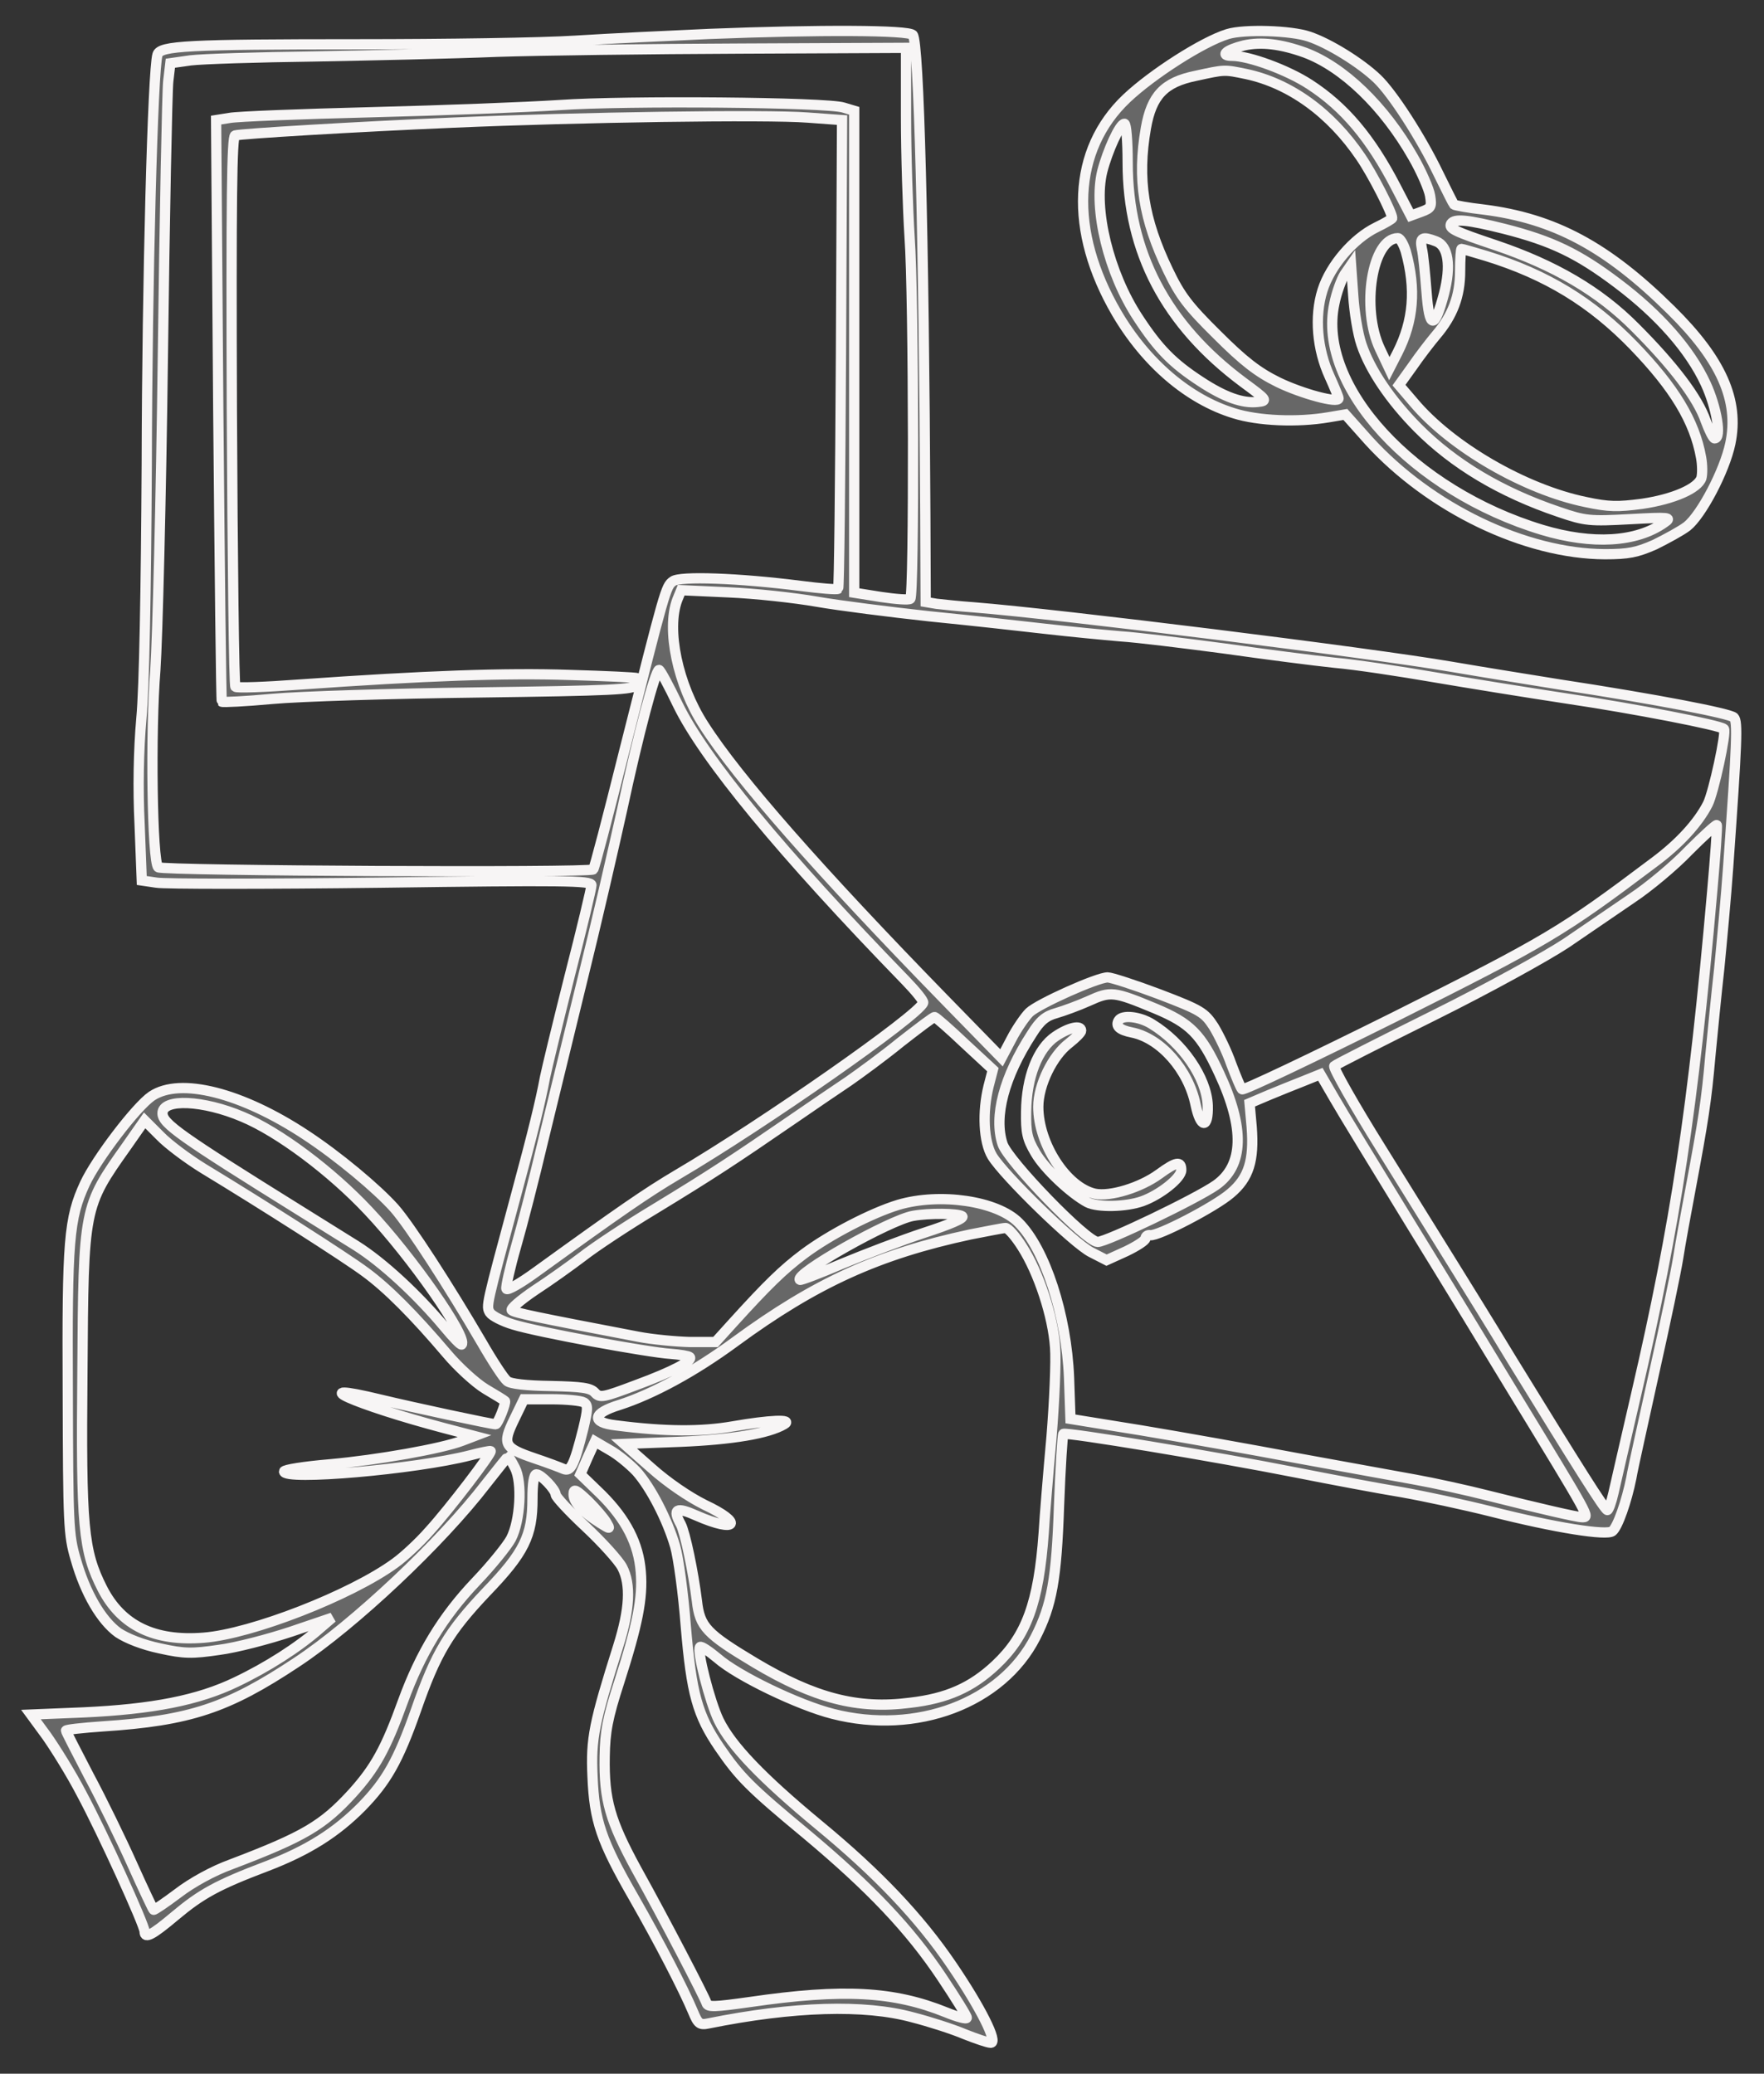 <?xml version="1.0" encoding="UTF-8"?> <svg xmlns="http://www.w3.org/2000/svg" width="57" height="67" viewBox="0 0 57 67" fill="none"><rect x="0" y="0" width="57" height="67" fill="#333333" stroke="none"/><path d="M22.924 1.096C21.618 1.154 19.678 1.246 18.592 1.315C17.518 1.385 14.364 1.431 11.592 1.431C6.059 1.431 5.17 1.477 5.089 1.766C4.939 2.251 4.754 9.066 4.742 15.003C4.719 19.069 4.662 22.211 4.569 23.204C4.477 24.232 4.454 25.491 4.511 26.635L4.581 28.448L5.054 28.518C5.308 28.564 8.577 28.564 12.308 28.518C18.199 28.437 19.112 28.448 19.112 28.599C19.112 28.691 18.8 30.008 18.407 31.532C18.026 33.045 17.668 34.524 17.61 34.813C17.471 35.564 17.217 36.603 16.686 38.567C15.693 42.252 15.704 42.194 15.831 42.413C15.901 42.517 16.235 42.691 16.582 42.794C17.356 43.037 20.937 43.695 21.676 43.742C21.976 43.765 22.253 43.811 22.288 43.846C22.404 43.961 21.757 44.308 20.567 44.746C19.493 45.151 19.389 45.174 19.227 45.001C19.089 44.839 18.8 44.804 17.806 44.781C17.009 44.77 16.49 44.712 16.386 44.619C16.282 44.539 15.912 43.973 15.566 43.372C14.491 41.535 13.244 39.606 12.747 39.04C12.181 38.405 10.922 37.354 9.883 36.672C7.803 35.298 5.817 34.801 4.904 35.413C4.407 35.748 3.114 37.446 2.744 38.243C2.224 39.364 2.167 40.08 2.19 44.977C2.201 49.228 2.213 49.598 2.444 50.372C2.756 51.481 3.276 52.358 3.818 52.751C4.096 52.936 4.615 53.144 5.17 53.259C5.955 53.433 6.209 53.433 7.076 53.306C7.63 53.236 8.681 52.959 9.409 52.717L10.737 52.266L10.333 52.613C9.64 53.225 8.624 53.872 7.63 54.345C6.406 54.934 4.939 55.223 2.686 55.327L1 55.396L1.508 56.089C1.785 56.482 2.305 57.314 2.64 57.961C3.31 59.208 4.673 62.2 4.673 62.408C4.673 62.65 4.916 62.523 5.655 61.9C6.498 61.195 7.006 60.906 8.624 60.294C9.952 59.786 10.864 59.208 11.696 58.365C12.482 57.556 12.863 56.898 13.44 55.258C14.087 53.398 14.503 52.717 15.704 51.446C16.94 50.164 17.206 49.621 17.206 48.42C17.206 47.934 17.252 47.634 17.333 47.634C17.483 47.634 17.957 48.131 17.957 48.293C17.957 48.362 18.395 48.836 18.927 49.332C19.458 49.829 19.989 50.418 20.105 50.637C20.394 51.192 20.348 52 19.978 53.179C19.192 55.674 19.089 56.17 19.146 57.395C19.204 58.827 19.424 59.474 20.486 61.322C21.318 62.777 22.08 64.256 22.392 64.995C22.554 65.388 22.612 65.434 22.889 65.376C25.638 64.822 27.936 64.752 29.496 65.18C30.039 65.319 30.79 65.561 31.171 65.723C31.552 65.873 31.922 66 32.014 66C32.257 66 31.691 64.868 30.755 63.493C29.704 61.946 28.364 60.536 26.446 58.954C24.633 57.452 23.628 56.413 23.224 55.581C22.935 54.98 22.508 53.317 22.623 53.213C22.658 53.179 22.9 53.34 23.178 53.571C23.836 54.149 25.811 55.096 26.909 55.373C29.611 56.066 32.372 55.027 33.458 52.901C33.989 51.862 34.139 51.019 34.22 48.651C34.266 47.403 34.336 46.352 34.359 46.329C34.44 46.26 39.256 47.057 41.878 47.576C43.045 47.807 44.581 48.096 45.297 48.212C46.014 48.339 47.307 48.616 48.185 48.836C50.276 49.367 51.916 49.621 52.101 49.471C52.274 49.332 52.563 48.501 52.713 47.75C52.759 47.461 53.106 45.925 53.452 44.342C53.81 42.748 54.157 41.085 54.226 40.646C54.295 40.196 54.48 39.191 54.63 38.394C55.035 36.233 55.139 35.575 55.266 34.12C55.335 33.392 55.462 32.11 55.554 31.29C55.635 30.458 55.774 28.98 55.843 27.998C56.132 23.932 56.155 23.32 56.028 23.181C55.901 23.054 53.522 22.592 50.414 22.118C49.56 21.98 47.966 21.726 46.891 21.541C44.269 21.09 34.232 19.843 31.471 19.623C30.997 19.589 30.455 19.531 30.258 19.508L29.912 19.45L29.9 16.655C29.854 7.541 29.692 1.373 29.496 1.131C29.369 0.969 26.47 0.957 22.924 1.096ZM29.276 3.764C29.276 4.989 29.334 6.744 29.392 7.668C29.53 9.563 29.542 19.231 29.415 19.346C29.369 19.392 28.941 19.358 28.468 19.288L27.602 19.15V11.365V3.579L27.255 3.475C26.724 3.302 20.221 3.244 18.072 3.395C17.021 3.464 14.295 3.568 12.008 3.626C9.721 3.683 7.653 3.764 7.422 3.81L6.983 3.88L7.053 13.247C7.099 18.411 7.145 22.65 7.168 22.673C7.191 22.696 7.93 22.661 8.797 22.581C9.675 22.5 12.666 22.407 15.438 22.373C19.793 22.315 20.498 22.28 20.555 22.13C20.59 22.038 20.602 21.934 20.579 21.91C20.555 21.887 19.574 21.841 18.407 21.807C16.34 21.737 13.741 21.83 9.663 22.118C8.577 22.199 7.642 22.234 7.607 22.188C7.561 22.153 7.515 18.133 7.492 13.271C7.468 6.502 7.492 4.411 7.596 4.376C7.803 4.319 11.43 4.099 14.665 3.961C18.684 3.787 24.772 3.695 26.1 3.799L27.209 3.88L27.174 11.422C27.151 15.569 27.116 19 27.082 19.023C27.047 19.058 26.504 19.011 25.869 18.93C23.871 18.676 21.965 18.607 21.745 18.78C21.514 18.942 21.491 19.034 20.151 24.348C19.643 26.381 19.204 28.067 19.169 28.09C19.054 28.206 5.228 28.136 5.112 28.021C4.916 27.825 4.858 23.632 5.02 21.645C5.089 20.663 5.205 16.112 5.262 11.538C5.32 6.964 5.401 2.956 5.436 2.632L5.505 2.043L6.152 1.951C6.521 1.905 8.323 1.847 10.16 1.824C12.008 1.789 14.653 1.731 16.051 1.673C17.448 1.627 20.994 1.581 23.94 1.57L29.276 1.546V3.764ZM26.389 19.439C27.116 19.566 28.757 19.774 30.027 19.912C31.298 20.039 32.984 20.224 33.781 20.317C34.578 20.409 35.664 20.513 36.207 20.559C36.75 20.594 38.251 20.779 39.557 20.952C40.862 21.137 42.467 21.345 43.137 21.414C43.807 21.472 45.24 21.691 46.314 21.876C47.4 22.061 49.329 22.373 50.622 22.569C52.805 22.892 55.589 23.435 55.705 23.551C55.797 23.643 55.37 25.607 55.185 25.976C54.873 26.589 54.261 27.259 53.452 27.859C50.461 30.112 49.987 30.389 45.055 32.861C42.387 34.189 40.18 35.24 40.134 35.194C40.088 35.148 39.938 34.778 39.788 34.385C39.649 33.981 39.383 33.438 39.222 33.173C38.921 32.711 38.817 32.641 37.454 32.121C36.657 31.821 35.907 31.579 35.791 31.579C35.456 31.579 33.55 32.433 33.261 32.711C33.123 32.849 32.857 33.23 32.684 33.565L32.361 34.178L30.501 32.272C26.493 28.16 23.836 25.145 22.739 23.424C21.895 22.118 21.526 20.34 21.884 19.381L22.011 19.069L23.536 19.138C24.379 19.173 25.661 19.312 26.389 19.439ZM21.907 22.777C22.75 24.509 25.257 27.559 29.253 31.671C29.588 32.017 29.854 32.341 29.831 32.399C29.681 32.815 24.656 36.326 21.884 37.955C20.89 38.544 20.07 39.11 17.321 41.096C16.813 41.466 16.386 41.709 16.363 41.639C16.34 41.582 16.478 40.958 16.674 40.276C16.871 39.595 17.264 38.07 17.541 36.892C17.829 35.714 18.407 33.346 18.823 31.636C19.25 29.915 19.816 27.455 20.105 26.15C20.613 23.77 21.179 21.645 21.295 21.645C21.341 21.656 21.607 22.153 21.907 22.777ZM55.324 28.829C54.711 35.806 54.145 39.549 52.886 44.977C52.54 46.468 52.205 47.934 52.136 48.235C52.066 48.547 51.974 48.789 51.939 48.789C51.858 48.789 50.98 47.392 48.855 43.938C48.22 42.887 47.365 41.512 46.972 40.877C46.58 40.242 45.528 38.555 44.639 37.123C43.75 35.702 43.068 34.489 43.114 34.443C43.16 34.397 44.616 33.658 46.337 32.803C48.104 31.925 49.964 30.897 50.611 30.47C51.234 30.042 52.182 29.395 52.725 29.026C53.267 28.668 54.099 27.975 54.561 27.49C55.035 27.016 55.45 26.635 55.474 26.658C55.497 26.693 55.427 27.663 55.324 28.829ZM37.327 32.584C38.459 33.057 38.806 33.404 39.395 34.674C40.227 36.453 40.192 37.654 39.291 38.29C38.644 38.74 35.756 40.126 35.468 40.126C35.11 40.126 32.58 37.516 32.395 36.961C32.106 36.072 32.441 34.79 33.342 33.404C33.608 32.976 33.793 32.826 34.128 32.734C34.37 32.664 34.844 32.491 35.179 32.341C35.895 32.017 35.987 32.029 37.327 32.584ZM31.171 33.715L32.083 34.559L31.945 35.09C31.737 35.933 31.783 36.892 32.06 37.354C32.441 37.978 34.705 40.184 35.26 40.461L35.756 40.715L36.392 40.426C36.727 40.265 37.015 40.08 37.015 40.011C37.015 39.941 37.085 39.895 37.166 39.907C37.408 39.953 39.256 38.994 39.764 38.555C40.354 38.059 40.527 37.493 40.446 36.418L40.377 35.645L40.977 35.39C41.312 35.252 41.821 35.044 42.121 34.928L42.664 34.709L43.114 35.483C43.357 35.91 44.489 37.758 45.621 39.606C46.753 41.443 48.197 43.811 48.832 44.862C51.431 49.124 51.373 49.02 51.119 49.02C50.957 49.02 49.664 48.72 48.104 48.327C47.377 48.142 46.314 47.911 45.736 47.807C45.17 47.703 43.449 47.392 41.925 47.114C40.4 46.826 38.124 46.421 36.877 46.214L34.59 45.844L34.544 44.516C34.463 42.483 33.77 40.357 32.915 39.502C32.222 38.798 30.374 38.532 29.034 38.925C28.156 39.191 26.805 39.895 25.984 40.507C25.303 41.016 24.795 41.512 23.674 42.748L23.12 43.36H22.3C21.849 43.349 21.087 43.279 20.613 43.187C17.287 42.552 16.617 42.413 16.536 42.332C16.49 42.286 16.825 41.997 17.287 41.685C17.749 41.385 18.442 40.889 18.823 40.6C19.204 40.299 20.267 39.595 21.191 39.04C22.993 37.943 23.697 37.481 25.58 36.187C26.25 35.725 27.082 35.159 27.428 34.928C27.775 34.686 28.537 34.131 29.103 33.669C29.681 33.219 30.166 32.849 30.201 32.861C30.235 32.861 30.674 33.242 31.171 33.715ZM7.838 36.083C9.005 36.569 10.703 37.839 11.904 39.121C13.302 40.6 15.127 43.222 14.919 43.441C14.884 43.464 14.642 43.21 14.364 42.875C13.498 41.836 12.366 40.785 11.5 40.242C11.038 39.953 10.241 39.456 9.721 39.133C5.805 36.696 5.251 36.303 5.251 35.968C5.251 35.483 6.567 35.541 7.838 36.083ZM6.579 37.758C8.485 38.913 11.165 40.623 11.8 41.096C12.528 41.628 13.394 42.506 14.434 43.73C14.792 44.157 15.358 44.677 15.681 44.874C16.016 45.07 16.293 45.243 16.316 45.266C16.363 45.312 16.085 46.017 16.016 46.017C15.889 46.017 13.348 45.474 12.297 45.22C9.721 44.596 11.477 45.382 14.364 46.144L15.335 46.398L14.942 46.548C14.283 46.803 12.204 47.172 10.656 47.311C9.836 47.38 9.178 47.484 9.178 47.542C9.178 47.842 13.429 47.472 15.184 47.022C15.531 46.93 15.831 46.872 15.854 46.883C15.912 46.93 14.514 48.766 13.868 49.471C13.556 49.829 13.059 50.291 12.77 50.499C11.35 51.538 8.115 52.797 6.579 52.913C4.985 53.04 3.922 52.52 3.31 51.331C2.686 50.106 2.617 49.332 2.663 44.308C2.698 39.006 2.698 38.994 4.084 37.042L4.673 36.199L5.17 36.696C5.436 36.973 6.071 37.446 6.579 37.758ZM31.09 39.294C31.182 39.352 30.697 39.56 29.877 39.826C29.138 40.068 27.936 40.53 27.209 40.831C26.481 41.143 25.869 41.374 25.846 41.351C25.649 41.166 28.757 39.41 29.507 39.283C30.016 39.191 30.951 39.202 31.09 39.294ZM33.03 40.288C33.562 41.12 34.024 42.517 34.093 43.534C34.128 43.973 34.07 45.278 33.978 46.421C33.874 47.565 33.758 48.962 33.724 49.54C33.562 51.781 33.169 52.855 32.176 53.791C31.402 54.519 30.605 54.877 29.404 55.015C27.717 55.235 26.308 54.865 24.39 53.721C22.831 52.786 22.612 52.566 22.519 51.723C22.404 50.788 22.138 49.517 21.999 49.251C21.722 48.743 21.849 48.674 22.519 48.974C23.813 49.54 24.044 49.217 22.762 48.616C22.253 48.362 21.572 47.9 21.041 47.426L20.163 46.652L21.976 46.583C23.663 46.514 24.829 46.317 25.338 46.017C25.638 45.844 24.864 45.879 23.674 46.086C22.669 46.26 21.503 46.26 19.897 46.052C19.089 45.959 19.146 45.659 20.013 45.393C21.087 45.047 22.438 44.319 23.755 43.349C26.354 41.443 28.387 40.519 31.355 39.884C31.898 39.78 32.407 39.676 32.487 39.676C32.568 39.664 32.811 39.941 33.03 40.288ZM18.869 45.312C19.008 45.405 18.996 45.532 18.846 46.167C18.546 47.357 18.442 47.553 18.211 47.461C18.107 47.415 17.679 47.253 17.264 47.114C16.282 46.779 16.224 46.664 16.617 45.855L16.929 45.209H17.818C18.303 45.209 18.777 45.255 18.869 45.312ZM20.567 47.542C21.029 48.062 21.561 49.09 21.815 49.956C21.919 50.314 22.08 51.481 22.161 52.555C22.346 54.726 22.531 55.408 23.247 56.459C23.905 57.418 24.24 57.753 26.065 59.266C28.133 60.998 29.404 62.338 30.443 63.898C30.882 64.556 31.24 65.134 31.24 65.191C31.24 65.249 30.94 65.168 30.57 65.018C28.884 64.337 27.255 64.244 24.24 64.683C23.085 64.845 22.866 64.856 22.831 64.718C22.75 64.487 21.48 62.038 20.567 60.398C19.712 58.827 19.516 58.157 19.539 56.759C19.551 55.951 19.631 55.512 20.013 54.334C20.602 52.497 20.775 51.631 20.706 50.788C20.636 49.875 20.232 49.09 19.435 48.293L18.754 47.634L18.985 47.103L19.227 46.572L19.701 46.849C19.955 46.987 20.348 47.311 20.567 47.542ZM16.64 47.426C16.882 47.888 16.813 49.136 16.513 49.713C16.397 49.933 15.889 50.568 15.369 51.111C14.306 52.231 13.59 53.41 13.024 54.957C12.47 56.494 12.123 57.117 11.396 57.926C10.437 58.977 9.836 59.335 7.468 60.236C6.891 60.444 6.198 60.825 5.747 61.172C5.332 61.484 4.973 61.726 4.962 61.703C4.939 61.68 4.627 61.022 4.269 60.225C3.911 59.428 3.287 58.145 2.871 57.371C2.467 56.598 2.132 55.939 2.132 55.916C2.132 55.882 2.663 55.824 3.322 55.778C6.14 55.593 7.353 55.188 9.582 53.71C11.454 52.474 14.26 49.829 15.704 47.946C16.085 47.461 16.409 47.057 16.42 47.057C16.432 47.057 16.536 47.218 16.64 47.426ZM19.597 49.194C19.724 49.413 19.724 49.413 19.389 49.205C18.823 48.847 18.534 48.535 18.534 48.281C18.534 48.085 18.603 48.119 19.008 48.501C19.262 48.755 19.527 49.066 19.597 49.194Z" fill="#F7F5F5" fill-opacity="0.27" stroke="#F7F5F5" stroke-width="0.331"></path><path d="M36.149 32.967C36.034 33.151 36.172 33.278 36.577 33.359C37.501 33.544 38.402 34.561 38.633 35.693C38.794 36.467 39.049 36.478 39.026 35.716C38.991 34.826 38.217 33.694 37.212 33.082C36.819 32.84 36.265 32.782 36.149 32.967Z" fill="#F7F5F5" fill-opacity="0.27" stroke="#F7F5F5" stroke-width="0.331"></path><path d="M34.105 33.486C33.527 33.878 33.169 34.814 33.157 35.911C33.146 36.593 33.192 36.801 33.458 37.251C33.758 37.771 34.601 38.556 35.133 38.845C35.468 39.018 36.392 38.995 36.911 38.81C37.489 38.602 38.17 38.06 38.17 37.806C38.17 37.505 38.009 37.528 37.454 37.933C36.854 38.371 35.872 38.672 35.375 38.568C34.463 38.36 33.55 36.962 33.55 35.761C33.55 35.056 34.012 34.109 34.544 33.705C34.763 33.532 34.936 33.358 34.936 33.301C34.936 33.104 34.532 33.197 34.105 33.486Z" fill="#F7F5F5" fill-opacity="0.27" stroke="#F7F5F5" stroke-width="0.331"></path><path d="M39.672 1.1C38.875 1.342 37.235 2.393 36.404 3.179C34.648 4.842 34.532 7.453 36.08 10.109C37.027 11.727 38.402 12.905 39.88 13.355C40.654 13.598 41.913 13.655 42.93 13.482L43.473 13.39L44.224 14.233C46.21 16.416 49.283 17.895 51.859 17.906C52.621 17.906 52.898 17.849 53.476 17.594C53.845 17.41 54.319 17.155 54.515 17.005C54.977 16.636 55.728 15.215 55.913 14.325C56.202 12.939 55.624 11.623 53.995 10.017C51.928 7.973 50.23 7.06 47.943 6.771C47.435 6.714 47.007 6.633 46.984 6.61C46.961 6.586 46.742 6.148 46.487 5.628C45.91 4.426 44.986 3.006 44.501 2.544C43.969 2.035 42.953 1.4 42.294 1.181C41.717 0.984 40.204 0.938 39.672 1.1ZM42.167 1.7C43.403 2.162 44.72 3.422 45.667 5.085C45.933 5.547 46.176 6.113 46.21 6.321C46.268 6.679 46.245 6.725 45.933 6.841L45.587 6.968L45.101 6.032C44.281 4.45 43.438 3.456 42.318 2.728C41.59 2.255 40.354 1.804 39.811 1.804C39.395 1.804 39.626 1.608 40.192 1.469C40.758 1.342 41.394 1.423 42.167 1.7ZM40.273 2.393C41.682 2.694 42.999 3.641 43.969 5.073C44.35 5.628 44.986 6.875 44.986 7.048C44.986 7.072 44.755 7.21 44.466 7.349C43.738 7.707 42.987 8.573 42.733 9.382C42.468 10.225 42.56 11.288 42.964 12.165C43.126 12.524 43.253 12.835 43.253 12.87C43.253 13.043 42.063 12.72 41.301 12.35C40.643 12.027 40.181 11.669 39.326 10.814C38.39 9.89 38.136 9.555 37.743 8.735C36.947 7.083 36.739 5.789 37.027 4.138C37.212 3.087 37.616 2.659 38.633 2.451C39.592 2.243 39.545 2.243 40.273 2.393ZM36.438 5.247C36.438 8.146 37.674 10.491 40.169 12.35C40.955 12.928 40.966 12.951 40.643 12.986C40.158 13.043 39.569 12.835 38.795 12.327C37.894 11.738 37.432 11.276 36.762 10.248C35.826 8.816 35.318 6.748 35.618 5.535C35.791 4.865 36.184 3.999 36.334 3.999C36.392 3.999 36.438 4.565 36.438 5.247ZM48.613 7.395C50.149 7.788 50.992 8.192 52.263 9.151C53.614 10.167 54.608 11.299 55.116 12.396C55.474 13.17 55.636 14.164 55.405 14.164C55.358 14.164 55.231 13.91 55.116 13.598C54.862 12.858 54.065 11.807 52.84 10.583C51.674 9.405 50.218 8.562 48.336 7.926C46.996 7.476 46.799 7.383 46.892 7.222C47.007 7.06 47.411 7.095 48.613 7.395ZM45.425 8.123C45.76 9.336 45.679 10.364 45.159 11.392L44.893 11.911L44.593 11.276C43.969 9.959 44.339 7.695 45.171 7.695C45.24 7.695 45.355 7.892 45.425 8.123ZM46.407 7.799C46.799 7.949 46.892 8.585 46.661 9.486C46.349 10.664 46.187 10.652 46.095 9.428C46.048 8.839 45.991 8.215 45.944 8.03C45.875 7.672 45.956 7.626 46.407 7.799ZM48.035 8.273C49.976 8.874 51.431 9.763 52.794 11.172C54.099 12.524 54.758 13.609 54.966 14.776C55.012 15.018 55.012 15.319 54.977 15.446C54.862 15.781 54.088 16.127 53.06 16.278C52.274 16.381 51.986 16.381 51.235 16.22C49.271 15.816 46.892 14.441 45.679 12.997L45.205 12.443L45.644 11.831C45.875 11.495 46.222 11.045 46.407 10.826C46.938 10.202 47.181 9.567 47.181 8.758C47.181 8.365 47.204 8.042 47.227 8.042C47.25 8.042 47.619 8.146 48.035 8.273ZM43.992 11.126C44.27 11.958 44.928 12.928 45.806 13.817C46.973 14.995 48.497 15.908 50.38 16.543C51.223 16.832 51.373 16.844 52.667 16.774C53.938 16.705 54.03 16.716 53.788 16.878C52.887 17.525 51.454 17.606 49.837 17.121C45.667 15.862 42.549 12.477 43.115 9.821C43.184 9.463 43.346 9.024 43.45 8.862L43.657 8.562L43.727 9.543C43.761 10.086 43.877 10.791 43.992 11.126Z" fill="#F7F5F5" fill-opacity="0.27" stroke="#F7F5F5" stroke-width="0.331"></path></svg> 